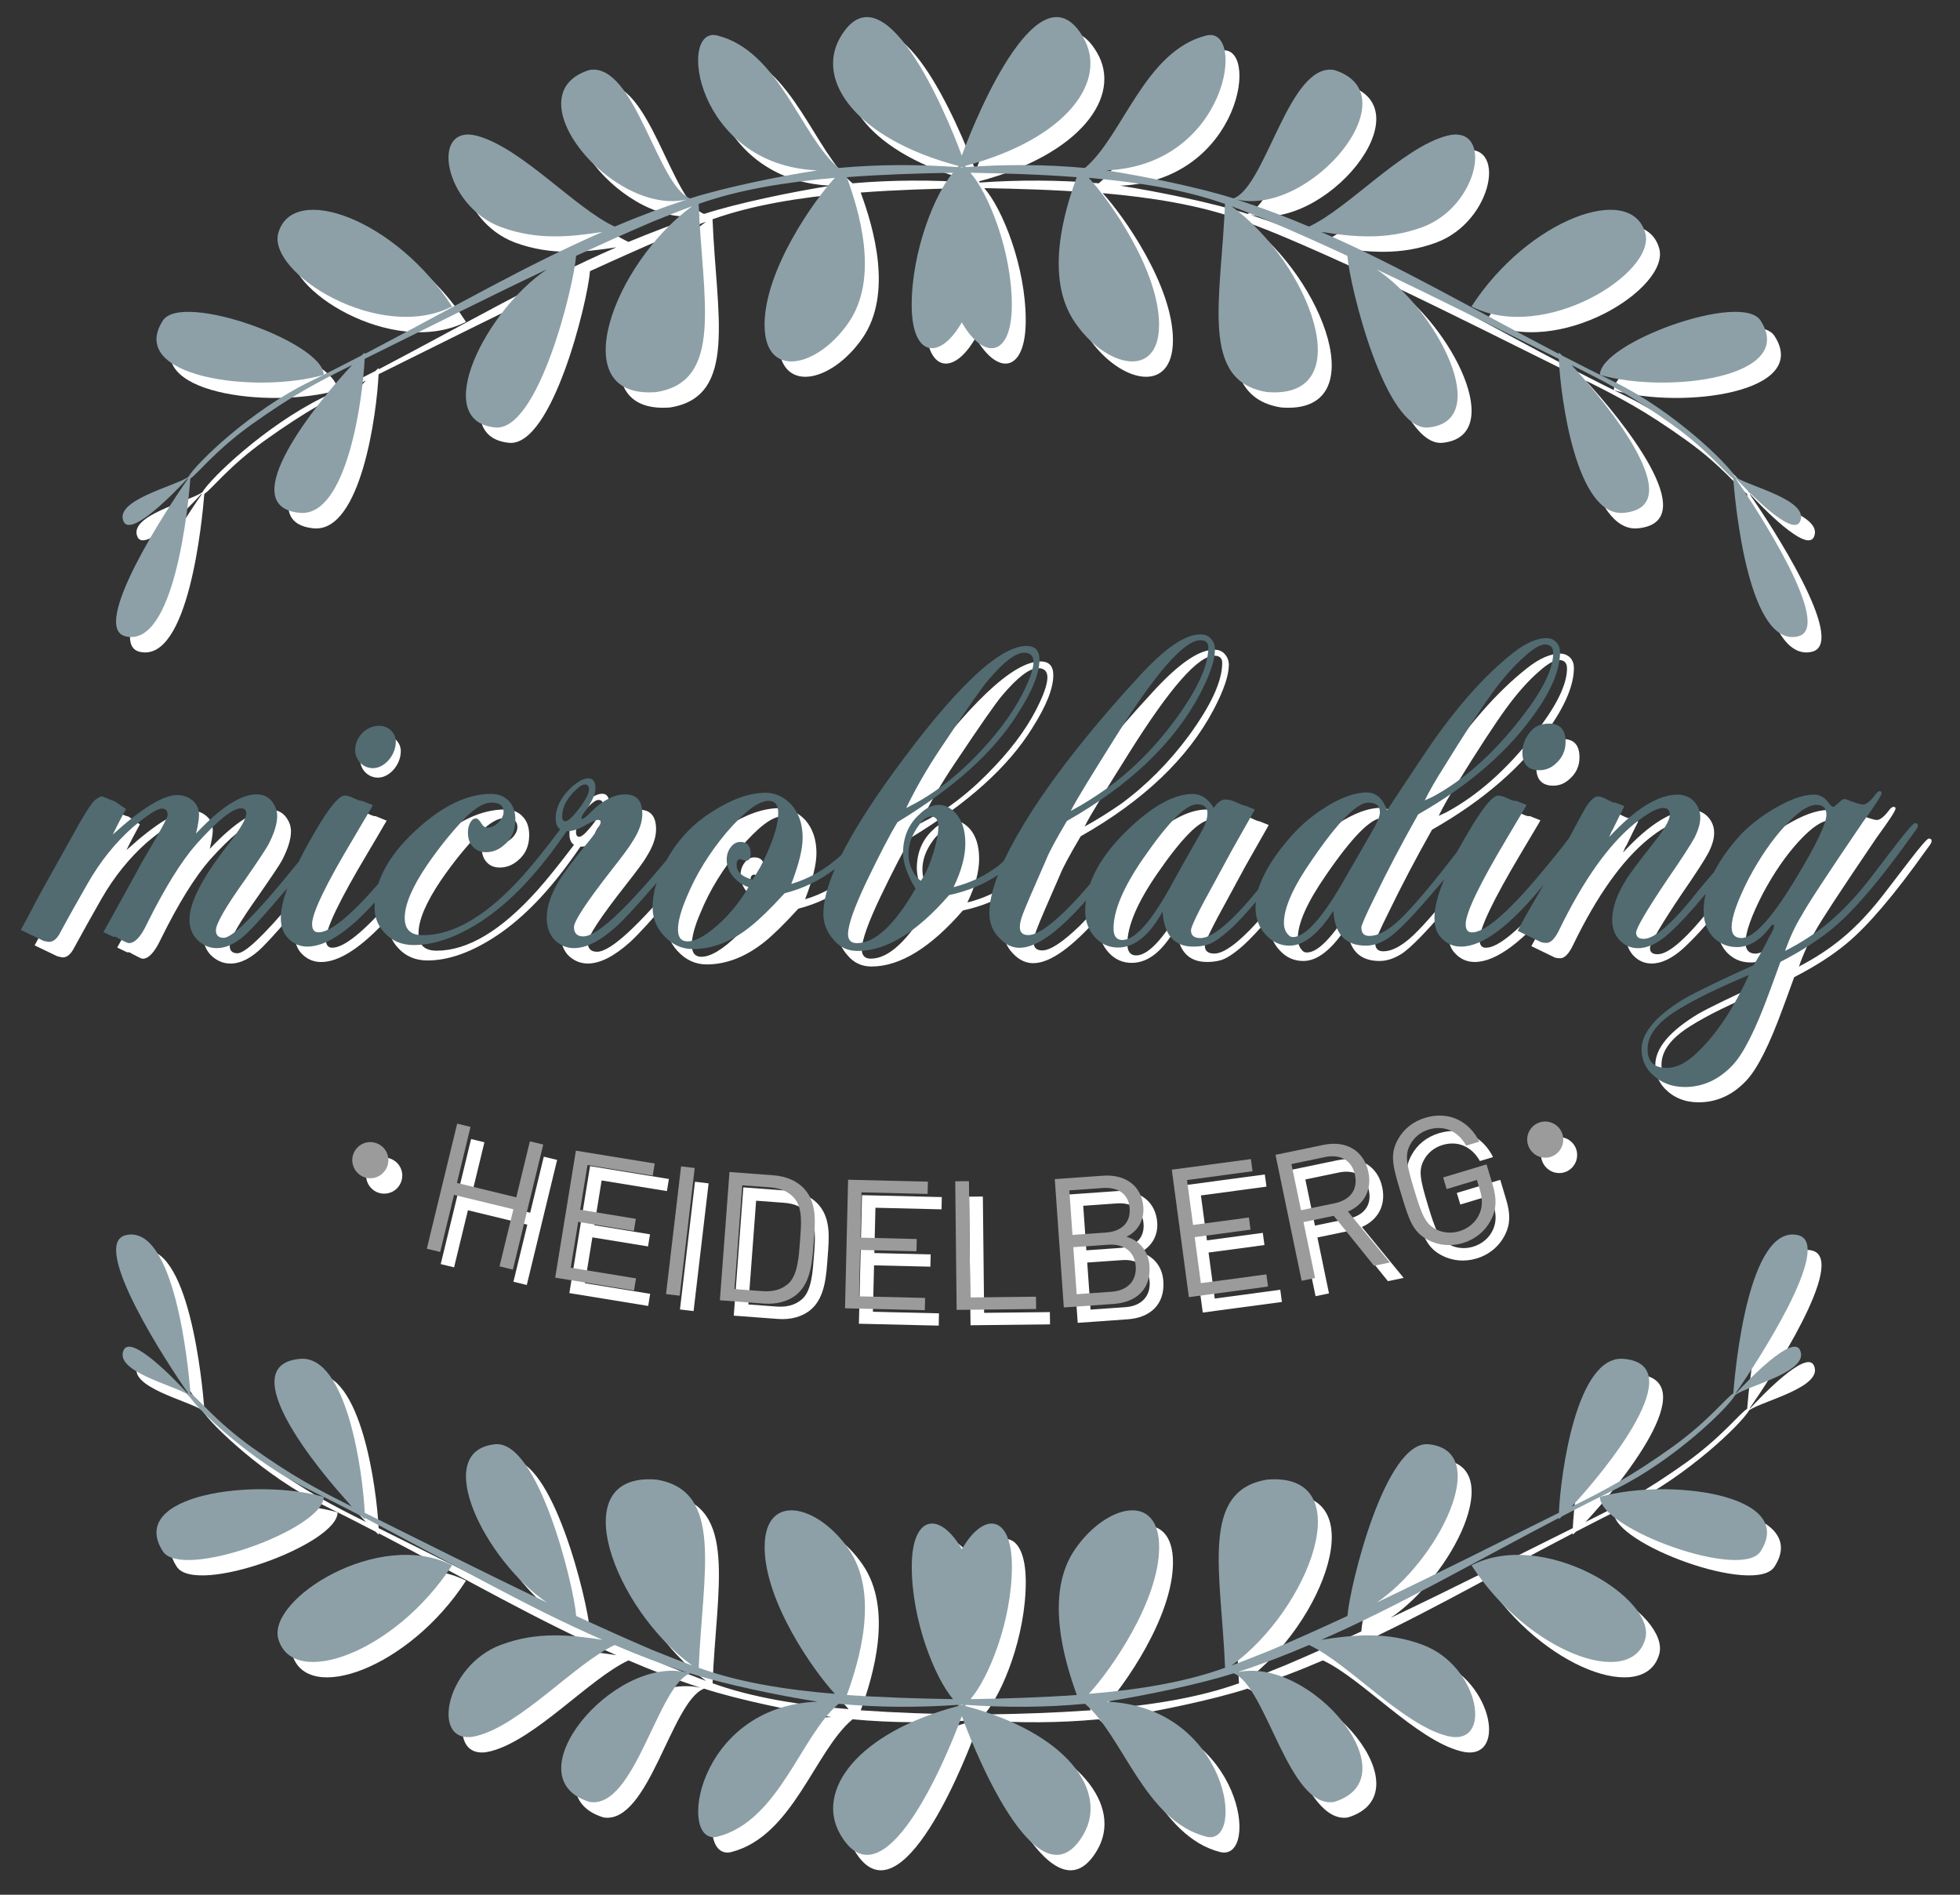 <?xml version="1.0" encoding="utf-8"?>
<!-- Generator: Adobe Illustrator 16.0.0, SVG Export Plug-In . SVG Version: 6.00 Build 0)  -->
<!DOCTYPE svg PUBLIC "-//W3C//DTD SVG 1.1//EN" "http://www.w3.org/Graphics/SVG/1.1/DTD/svg11.dtd">
<svg version="1.1" id="Ebene_1" xmlns="http://www.w3.org/2000/svg" xmlns:xlink="http://www.w3.org/1999/xlink" x="0px" y="0px"
	 width="120px" height="116px" viewBox="0 0 120 116" enable-background="new 0 0 120 116" xml:space="preserve">
<rect x="0" y="0" width="120" height="116" fill="#333333" stroke="none"/>
<g>
	<g>
		<path fill-rule="evenodd" clip-rule="evenodd" fill="#FFFFFF" d="M20.667,23.895c0.03-1.964-8.686-5.13-9.846-3.328
			C8.591,24.028,16.454,25.081,20.667,23.895z"/>
		<path fill-rule="evenodd" clip-rule="evenodd" fill="#FFFFFF" d="M28.53,19.706c-3.468-5.352-9.762-7.63-10.64-4.497
			C17.207,17.638,24.073,21.968,28.53,19.706z"/>
		<path fill-rule="evenodd" clip-rule="evenodd" fill="#FFFFFF" d="M98.806,23.895c4.211,1.186,12.077,0.134,9.836-3.328
			C107.497,18.764,98.784,21.93,98.806,23.895z"/>
		<path fill-rule="evenodd" clip-rule="evenodd" fill="#FFFFFF" d="M101.584,15.208c-0.88-3.133-7.169-0.855-10.645,4.497
			C95.393,21.968,102.272,17.638,101.584,15.208z"/>
		<path fill-rule="evenodd" clip-rule="evenodd" fill="#FFFFFF" d="M107.142,30.282c0-0.028-0.004-0.052-0.031-0.07
			c0.771,0.84,3.46,3.613,3.936,2.679c0.65-1.324-3.131-2.173-3.957-2.751c-0.486-0.843-3.838-4.058-7.334-5.784
			c-1.136-0.554-2.224-1.104-3.271-1.645c-0.091-0.094-0.153-0.157-0.194-0.179c0,0.019,0.005,0.04,0.005,0.078
			c-5.438-2.847-9.842-5.415-14.563-7.47c1.972,0.303,3.995,0.528,6.206-0.291c3.518-1.308,4.386-6.358,1.48-5.595
			c-2.73,0.731-6.024,4.453-8.426,5.557c-1.421-0.598-2.892-1.148-4.432-1.658c4.532,1.052,10.784-6.465,5.957-7.932
			c-2.769-0.433-4.143,7.107-6.141,7.877c-2.083-0.676-5.529-1.376-7.794-1.73c7.459-0.3,8.601-8.874,6.117-8.255
			c-3.774,0.949-5.104,6.175-7.429,8.11c-2.438-0.211-4.872-0.216-7.297-0.046l-0.006-0.024c-0.004-0.014-0.014-0.039-0.02-0.054
			c6.214-1.637,8.785-5.213,7.214-7.881c-2.601-4.468-6.41,4.467-7.427,7.249c-1.02-2.782-4.82-11.716-7.437-7.249
			c-1.558,2.667,1.013,6.244,7.223,7.881c0,0.015-0.004,0.04-0.016,0.054l-0.007,0.024c-2.429-0.17-4.864-0.166-7.302,0.046
			c-2.318-1.935-3.646-7.161-7.422-8.11c-2.476-0.619-1.347,7.955,6.116,8.255c-2.276,0.354-5.705,1.054-7.783,1.73
			c-2.004-0.77-3.381-8.31-6.151-7.877c-4.835,1.467,1.423,8.984,5.949,7.932c-1.536,0.51-2.994,1.06-4.427,1.658
			c-2.398-1.104-5.69-4.826-8.419-5.557c-2.906-0.764-2.041,4.287,1.472,5.595c2.219,0.819,4.245,0.594,6.206,0.291
			c-4.723,2.055-9.121,4.623-14.55,7.47c0-0.038,0.002-0.06,0.002-0.078c-0.038,0.022-0.111,0.085-0.204,0.179
			c-1.042,0.54-2.127,1.09-3.262,1.645c-3.498,1.726-6.851,4.941-7.338,5.784c-0.827,0.578-4.604,1.427-3.957,2.751
			c0.468,0.934,3.164-1.839,3.922-2.679c-0.004,0.019-0.014,0.042-0.014,0.07c-1.21,1.734-6.042,9.098-3.785,9.621
			c3.002,0.712,3.831-8.085,3.957-9.665c0.466-0.296,1.508-1.7,3.723-3.283c2.539-1.821,4.088-2.623,6.172-3.662
			c-2.12,2.259-7.352,8.665-3.191,9.054c2.898,0.251,3.859-7.067,3.966-9.436c3.547-1.75,7.349-3.678,11.155-5.477
			c-3.754,2.525-7.149,9.266-3.182,9.675c2.657,0.283,4.835-8.67,4.969-10.506c1.567-0.719,3.132-1.418,4.654-2.07
			c0.85-0.354,1.665-0.677,2.454-0.96c-4.81,3.49-7.933,11.827-2.204,11.373c4.172-0.655,2.83-5.671,2.601-11.522
			c2.452-0.875,5.352-1.338,8.331-1.598c-1.304,1.432-4.296,5.683-4.296,8.998c0,3.363,3.236,2.631,5.139-0.115
			c1.898-2.74,0.661-6.845-0.104-8.921c2.19-0.167,4.407-0.23,6.501-0.27c-1.1,1.261-2.526,4.788-2.526,8.104
			c0,3.193,1.722,3.418,3.063,1.054c1.351,2.364,3.067,2.139,3.067-1.054c0-3.316-1.432-6.843-2.536-8.104
			c2.109,0.039,4.319,0.102,6.511,0.27c-0.764,2.076-1.997,6.181-0.103,8.921c1.906,2.747,5.141,3.478,5.141,0.115
			c0-3.315-2.99-7.566-4.301-8.998c2.979,0.26,5.882,0.723,8.341,1.598c-0.237,5.851-1.589,10.868,2.589,11.522
			c5.734,0.454,2.604-7.883-2.196-11.373c0.782,0.283,1.593,0.605,2.44,0.96c1.536,0.651,3.098,1.351,4.658,2.07
			c0.135,1.835,2.319,10.789,4.978,10.506c3.967-0.41,0.564-7.15-3.181-9.675c3.806,1.799,7.603,3.728,11.151,5.477
			c0.099,2.369,1.068,9.687,3.971,9.436c4.149-0.389-1.079-6.795-3.192-9.054c2.085,1.039,3.632,1.841,6.174,3.662
			c2.213,1.583,3.253,2.986,3.723,3.283c0.12,1.579,0.95,10.377,3.963,9.665C113.181,39.379,108.344,32.016,107.142,30.282z
			 M59.735,11.157c0.036,0.015,0.061,0.021,0.087,0.024c-0.027,0-0.051,0-0.087,0.004c-0.027-0.004-0.065-0.004-0.08-0.004
			C59.67,11.178,59.705,11.172,59.735,11.157z"/>
	</g>
	<g>
		<path fill-rule="evenodd" clip-rule="evenodd" fill="#FFFFFF" d="M98.806,92.586c-0.022,1.958,8.69,5.133,9.836,3.329
			C110.883,92.442,103.017,91.399,98.806,92.586z"/>
		<path fill-rule="evenodd" clip-rule="evenodd" fill="#FFFFFF" d="M90.94,96.772c3.476,5.354,9.765,7.624,10.645,4.504
			C102.272,98.839,95.393,94.507,90.94,96.772z"/>
		<path fill-rule="evenodd" clip-rule="evenodd" fill="#FFFFFF" d="M20.667,92.586c-4.212-1.188-12.076-0.145-9.846,3.329
			C11.98,97.719,20.697,94.544,20.667,92.586z"/>
		<path fill-rule="evenodd" clip-rule="evenodd" fill="#FFFFFF" d="M17.89,101.276c0.878,3.12,7.172,0.85,10.64-4.504
			C24.073,94.507,17.207,98.839,17.89,101.276z"/>
		<path fill-rule="evenodd" clip-rule="evenodd" fill="#FFFFFF" d="M12.337,86.189c0,0.025,0.01,0.063,0.014,0.079
			c-0.758-0.839-3.455-3.627-3.922-2.685c-0.647,1.323,3.129,2.18,3.957,2.755c0.487,0.854,3.84,4.058,7.338,5.773
			c1.134,0.563,2.219,1.116,3.269,1.662c0.086,0.094,0.159,0.153,0.197,0.178c0-0.014-0.002-0.052-0.002-0.08
			c5.429,2.833,9.828,5.407,14.55,7.462c-1.961-0.3-3.987-0.527-6.206,0.311c-3.513,1.291-4.378,6.342-1.472,5.566
			c2.729-0.709,6.021-4.44,8.419-5.557c1.433,0.615,2.892,1.176,4.427,1.68c-4.526-1.064-10.784,6.467-5.949,7.937
			c2.77,0.427,4.147-7.13,6.151-7.888c2.078,0.677,5.507,1.389,7.783,1.739c-7.463,0.296-8.592,8.876-6.116,8.265
			c3.777-0.964,5.104-6.198,7.422-8.127c2.438,0.229,4.873,0.229,7.302,0.062l0.007,0.007c0.011,0.025,0.016,0.048,0.016,0.057
			c-6.209,1.642-8.78,5.216-7.223,7.88c2.617,4.491,6.417-4.463,7.437-7.26c1.018,2.797,4.827,11.751,7.443,7.26
			c1.556-2.664-1.016-6.238-7.229-7.88c0.006-0.009,0.016-0.031,0.02-0.057l0.006-0.007c2.425,0.168,4.859,0.168,7.297-0.062
			c2.324,1.929,3.654,7.163,7.429,8.127c2.483,0.611,1.342-7.969-6.117-8.265c2.265-0.351,5.711-1.063,7.794-1.739
			c1.998,0.758,3.372,8.314,6.141,7.888c4.827-1.47-1.425-9.001-5.957-7.937c1.54-0.504,3.011-1.064,4.432-1.68
			c2.401,1.116,5.695,4.848,8.426,5.557c2.905,0.775,2.037-4.275-1.48-5.566c-2.211-0.838-4.234-0.61-6.206-0.311
			c4.721-2.055,9.125-4.629,14.563-7.462c0,0.028-0.005,0.066-0.005,0.08c0.041-0.024,0.104-0.084,0.194-0.178
			c1.048-0.546,2.136-1.099,3.271-1.662c3.496-1.716,6.848-4.919,7.334-5.773c0.826-0.575,4.607-1.432,3.957-2.755
			c-0.476-0.942-3.164,1.846-3.936,2.685c0.027-0.016,0.031-0.054,0.031-0.079c1.202-1.728,6.039-9.098,3.79-9.631
			c-3.013-0.695-3.843,8.097-3.963,9.692c-0.47,0.29-1.51,1.683-3.723,3.283c-2.542,1.806-4.084,2.609-6.174,3.648
			c2.113-2.271,7.342-8.676,3.192-9.05c-2.902-0.259-3.872,7.075-3.971,9.425c-3.549,1.761-7.346,3.691-11.151,5.492
			c3.745-2.531,7.147-9.271,3.181-9.681c-2.658-0.282-4.843,8.671-4.978,10.514c-1.561,0.722-3.122,1.417-4.658,2.071
			c-0.848,0.344-1.658,0.668-2.44,0.958c4.8-3.496,7.931-11.848,2.196-11.369c-4.164,0.646-2.826,5.68-2.589,11.513
			c-2.459,0.882-5.361,1.341-8.341,1.583c1.311-1.404,4.301-5.657,4.301-8.985c0-3.38-3.234-2.627-5.141,0.119
			c-1.895,2.73-0.661,6.841,0.103,8.938c-2.191,0.152-4.401,0.229-6.511,0.253c1.104-1.265,2.536-4.781,2.536-8.112
			c0-3.197-1.716-3.398-3.067-1.051c-1.341-2.348-3.063-2.146-3.063,1.051c0,3.331,1.426,6.848,2.529,8.112
			c-2.097-0.024-4.314-0.101-6.504-0.253c0.764-2.097,2.001-6.207,0.104-8.938c-1.902-2.746-5.139-3.499-5.139-0.119
			c0,3.328,2.992,7.581,4.296,8.985c-2.979-0.242-5.879-0.701-8.331-1.583c0.233-5.833,1.571-10.867-2.601-11.513
			c-5.729-0.479-2.605,7.873,2.204,11.369c-0.789-0.29-1.604-0.614-2.454-0.958c-1.521-0.654-3.086-1.35-4.654-2.071
			c-0.134-1.843-2.312-10.796-4.969-10.514c-3.967,0.41-0.573,7.149,3.182,9.681c-3.806-1.801-7.607-3.731-11.155-5.492
			c-0.107-2.35-1.068-9.684-3.966-9.425c-4.161,0.374,1.071,6.779,3.191,9.05c-2.084-1.039-3.634-1.843-6.172-3.648
			c-2.214-1.601-3.257-2.993-3.723-3.283c-0.126-1.596-0.955-10.388-3.957-9.692C6.295,77.091,11.127,84.461,12.337,86.189z
			 M59.735,105.328c-0.031-0.007-0.065-0.011-0.08-0.026c0.015,0,0.053,0,0.08-0.004c0.036,0.004,0.061,0.004,0.087,0.004
			C59.796,105.317,59.771,105.321,59.735,105.328z"/>
	</g>
	<g>
		<g>
			<path fill="#FFFFFF" d="M31.435,78.471l0.849-3.494l-3.635-0.883L27.8,77.59l-0.817-0.199l1.859-7.656l0.817,0.197l-0.833,3.431
				l3.634,0.883l0.833-3.431l0.817,0.197l-1.858,7.658L31.435,78.471z"/>
			<path fill="#FFFFFF" d="M34.859,79.166l1.267-7.774l4.827,0.788l-0.121,0.741l-3.997-0.651l-0.446,2.741l3.407,0.556
				l-0.121,0.742l-3.407-0.556l-0.458,2.808l3.996,0.649l-0.121,0.743L34.859,79.166z"/>
			<path fill="#FFFFFF" d="M41.63,80.168l0.92-7.819l0.834,0.099l-0.92,7.82L41.63,80.168z"/>
			<path fill="#FFFFFF" d="M49.655,80.168c-0.509,0.44-1.224,0.643-2.04,0.58l-2.69-0.201l0.586-7.853l2.691,0.202
				c0.816,0.061,1.492,0.366,1.931,0.876c0.755,0.878,0.621,2.076,0.541,3.168C50.592,78.034,50.533,79.415,49.655,80.168z
				 M49.504,74.326c-0.377-0.449-0.896-0.645-1.502-0.689l-1.709-0.127l-0.475,6.352l1.709,0.127
				c0.606,0.046,1.147-0.069,1.586-0.458c0.583-0.521,0.647-1.692,0.721-2.651C49.906,75.918,50.002,74.927,49.504,74.326z"/>
			<path fill="#FFFFFF" d="M52.586,81.041l0.19-7.871l4.886,0.118l-0.018,0.751l-4.046-0.098l-0.067,2.774l3.449,0.084l-0.019,0.75
				l-3.448-0.081l-0.069,2.84l4.045,0.098l-0.017,0.752L52.586,81.041z"/>
			<path fill="#FFFFFF" d="M59.42,81.136l-0.086-7.873l0.841-0.009l0.078,7.121l4.025-0.045l0.009,0.751L59.42,81.136z"/>
			<path fill="#FFFFFF" d="M69.041,80.771l-3.058,0.216l-0.555-7.857l2.958-0.209c1.368-0.096,2.372,0.621,2.466,1.934
				c0.058,0.828-0.394,1.514-1.037,1.804c0.77,0.224,1.345,0.837,1.41,1.776C71.326,79.855,70.43,80.673,69.041,80.771z
				 M68.374,73.676l-2.054,0.145l0.192,2.726l2.053-0.145c0.872-0.061,1.515-0.54,1.449-1.479
				C69.948,73.986,69.245,73.614,68.374,73.676z M68.708,77.146l-2.143,0.15l0.203,2.881l2.141-0.15
				c0.972-0.068,1.538-0.674,1.477-1.557C70.324,77.588,69.677,77.078,68.708,77.146z"/>
			<path fill="#FFFFFF" d="M73.639,80.358l-1.047-7.805l4.846-0.65l0.101,0.746l-4.013,0.538l0.369,2.751l3.42-0.459l0.1,0.746
				l-3.421,0.458l0.378,2.817l4.012-0.538l0.101,0.746L73.639,80.358z"/>
			<path fill="#FFFFFF" d="M84.975,78.435l-2.466-3.059l-1.851,0.385l0.709,3.423l-0.822,0.172l-1.602-7.712l2.957-0.614
				c1.343-0.278,2.454,0.337,2.73,1.669c0.234,1.128-0.295,2.004-1.249,2.419l2.557,3.118L84.975,78.435z M81.978,71.782
				l-2.059,0.429l0.588,2.825l2.059-0.428c0.898-0.185,1.44-0.783,1.244-1.726C83.614,71.939,82.877,71.595,81.978,71.782z"/>
			<path fill="#FFFFFF" d="M92.157,75.571c-0.359,0.731-0.979,1.242-1.752,1.475c-0.741,0.223-1.501,0.152-2.163-0.203
				c-0.924-0.495-1.146-1.238-1.629-2.836c-0.481-1.599-0.704-2.34-0.208-3.263c0.354-0.662,0.938-1.139,1.69-1.365
				c1.439-0.434,2.695,0.204,3.316,1.461l-0.804,0.242c-0.5-0.889-1.353-1.267-2.296-0.981c-0.498,0.148-0.913,0.493-1.14,0.931
				c-0.33,0.632-0.229,1.155,0.246,2.733c0.475,1.577,0.686,2.08,1.308,2.424c0.431,0.24,0.965,0.287,1.462,0.138
				c0.552-0.167,1.013-0.549,1.234-1.076c0.197-0.464,0.188-0.911,0.013-1.494l-0.173-0.572l-1.853,0.559l-0.215-0.71l2.66-0.801
				l0.358,1.197C92.476,74.296,92.472,74.932,92.157,75.571z"/>
		</g>
		<path fill="#FFFFFF" d="M24.631,71.945c-0.023-0.616-0.516-1.081-1.131-1.081c-0.609,0.021-1.096,0.52-1.084,1.131
			c0.011,0.598,0.512,1.095,1.119,1.082C24.153,73.069,24.635,72.57,24.631,71.945z"/>
		<path fill="#FFFFFF" d="M96.559,70.688c-0.006-0.6-0.51-1.08-1.119-1.08c-0.614,0.001-1.095,0.512-1.093,1.123
			c0.021,0.598,0.518,1.098,1.132,1.086C96.084,71.813,96.574,71.301,96.559,70.688z"/>
	</g>
	<g>
		<path fill-rule="evenodd" clip-rule="evenodd" fill="#8DA0A7" d="M19.816,22.954c0.029-1.963-8.686-5.129-9.845-3.327
			C7.742,23.087,15.603,24.141,19.816,22.954z"/>
		<path fill-rule="evenodd" clip-rule="evenodd" fill="#8DA0A7" d="M27.678,18.764c-3.467-5.351-9.756-7.628-10.639-4.497
			C16.355,16.698,23.221,21.029,27.678,18.764z"/>
		<path fill-rule="evenodd" clip-rule="evenodd" fill="#8DA0A7" d="M97.955,22.954c4.218,1.187,12.078,0.133,9.836-3.327
			C106.645,17.825,97.932,20.991,97.955,22.954z"/>
		<path fill-rule="evenodd" clip-rule="evenodd" fill="#8DA0A7" d="M100.731,14.267c-0.878-3.131-7.168-0.854-10.64,4.497
			C94.544,21.029,101.42,16.698,100.731,14.267z"/>
		<path fill-rule="evenodd" clip-rule="evenodd" fill="#8DA0A7" d="M106.293,29.342c0-0.038-0.008-0.051-0.033-0.071
			c0.776,0.835,3.466,3.613,3.937,2.677c0.649-1.321-3.134-2.171-3.957-2.75c-0.48-0.852-3.834-4.065-7.335-5.784
			c-1.137-0.554-2.224-1.106-3.271-1.649c-0.09-0.088-0.153-0.161-0.196-0.176c0,0.016,0.004,0.04,0.004,0.081
			c-5.434-2.847-9.838-5.415-14.553-7.472c1.964,0.305,3.99,0.523,6.198-0.292c3.521-1.304,4.386-6.354,1.484-5.59
			c-2.731,0.731-6.029,4.451-8.427,5.556c-1.426-0.607-2.895-1.155-4.436-1.659c4.536,1.052,10.786-6.463,5.961-7.932
			c-2.769-0.432-4.146,7.107-6.144,7.867c-2.082-0.667-5.525-1.369-7.795-1.718c7.459-0.302,8.604-8.875,6.122-8.255
			c-3.777,0.949-5.106,6.163-7.428,8.109c-2.44-0.224-4.875-0.227-7.302-0.053l-0.008-0.02c-0.004-0.011-0.011-0.036-0.017-0.055
			c6.217-1.646,8.781-5.21,7.216-7.88c-2.604-4.466-6.412,4.47-7.428,7.252c-1.021-2.782-4.821-11.718-7.434-7.252
			c-1.562,2.67,1.006,6.234,7.218,7.88c0,0.019-0.005,0.044-0.009,0.055l-0.012,0.02c-2.431-0.174-4.867-0.17-7.306,0.053
			c-2.314-1.946-3.641-7.161-7.42-8.109c-2.476-0.621-1.344,7.953,6.121,8.255c-2.282,0.349-5.709,1.051-7.789,1.718
			c-2.005-0.76-3.38-8.298-6.149-7.867c-4.831,1.469,1.42,8.984,5.949,7.932c-1.534,0.504-2.994,1.052-4.422,1.659
			c-2.405-1.105-5.697-4.825-8.424-5.556c-2.906-0.764-2.041,4.286,1.474,5.59c2.219,0.815,4.241,0.598,6.202,0.292
			c-4.715,2.057-9.12,4.625-14.549,7.472c0-0.041,0.002-0.065,0.002-0.081c-0.038,0.016-0.106,0.088-0.206,0.176
			c-1.042,0.543-2.127,1.096-3.261,1.649c-3.498,1.719-6.851,4.932-7.335,5.784c-0.83,0.579-4.604,1.429-3.958,2.75
			c0.47,0.936,3.163-1.842,3.922-2.677c-0.004,0.02-0.012,0.033-0.012,0.071c-1.214,1.726-6.045,9.098-3.788,9.619
			c3.001,0.703,3.835-8.084,3.957-9.663c0.47-0.314,1.508-1.699,3.728-3.296c2.54-1.815,4.086-2.618,6.171-3.651
			c-2.12,2.261-7.354,8.666-3.193,9.047c2.898,0.258,3.859-7.066,3.964-9.427c3.548-1.749,7.352-3.677,11.155-5.478
			c-3.752,2.526-7.148,9.267-3.177,9.677c2.654,0.283,4.831-8.671,4.968-10.508c1.566-0.72,3.129-1.426,4.652-2.077
			c0.85-0.345,1.665-0.67,2.452-0.96c-4.807,3.5-7.933,11.834-2.201,11.38c4.17-0.653,2.833-5.688,2.6-11.52
			c2.45-0.876,5.353-1.338,8.339-1.598c-1.313,1.424-4.304,5.673-4.304,8.998c0,3.362,3.235,2.63,5.137-0.125
			c1.899-2.732,0.66-6.838-0.104-8.912c2.192-0.17,4.407-0.234,6.503-0.271c-1.094,1.254-2.528,4.781-2.528,8.104
			c0,3.195,1.723,3.41,3.067,1.056c1.347,2.354,3.064,2.139,3.064-1.056c0-3.323-1.434-6.85-2.536-8.104
			c2.111,0.037,4.325,0.101,6.511,0.271c-0.764,2.074-1.999,6.179-0.097,8.912c1.898,2.755,5.137,3.486,5.137,0.125
			c0-3.325-2.995-7.573-4.305-8.998c2.982,0.26,5.881,0.722,8.342,1.598c-0.237,5.832-1.582,10.867,2.588,11.52
			c5.736,0.455,2.61-7.88-2.193-11.38c0.781,0.29,1.591,0.615,2.439,0.96c1.535,0.651,3.095,1.357,4.657,2.077
			c0.142,1.837,2.32,10.791,4.977,10.508c3.966-0.411,0.564-7.151-3.182-9.677c3.808,1.801,7.607,3.729,11.151,5.478
			c0.105,2.361,1.07,9.686,3.972,9.427c4.151-0.382-1.079-6.787-3.192-9.047c2.09,1.033,3.632,1.836,6.174,3.651
			c2.219,1.597,3.257,2.981,3.725,3.296c0.12,1.579,0.947,10.366,3.962,9.663C112.331,38.44,107.497,31.068,106.293,29.342z
			 M58.887,10.215c0.035,0.002,0.057,0.016,0.088,0.027c-0.031,0-0.053,0-0.088,0.003c-0.03-0.003-0.068-0.003-0.083-0.003
			C58.819,10.231,58.855,10.217,58.887,10.215z"/>
	</g>
	<g>
		<path fill-rule="evenodd" clip-rule="evenodd" fill="#8DA0A7" d="M97.955,91.643c-0.022,1.96,8.69,5.131,9.836,3.333
			C110.033,91.501,102.172,90.457,97.955,91.643z"/>
		<path fill-rule="evenodd" clip-rule="evenodd" fill="#8DA0A7" d="M90.091,95.832c3.472,5.345,9.762,7.623,10.64,4.505
			C101.42,97.892,94.544,93.559,90.091,95.832z"/>
		<path fill-rule="evenodd" clip-rule="evenodd" fill="#8DA0A7" d="M19.816,91.643c-4.213-1.187-12.075-0.142-9.845,3.333
			C11.131,96.774,19.846,93.603,19.816,91.643z"/>
		<path fill-rule="evenodd" clip-rule="evenodd" fill="#8DA0A7" d="M17.039,100.336c0.883,3.118,7.172,0.84,10.639-4.505
			C23.221,93.559,16.355,97.892,17.039,100.336z"/>
		<path fill-rule="evenodd" clip-rule="evenodd" fill="#8DA0A7" d="M11.489,85.249c0,0.025,0.008,0.058,0.012,0.078
			c-0.76-0.84-3.452-3.632-3.922-2.686c-0.647,1.324,3.127,2.174,3.958,2.757c0.484,0.851,3.837,4.058,7.335,5.773
			c1.134,0.564,2.219,1.11,3.27,1.657c0.091,0.09,0.16,0.147,0.198,0.183c0-0.022-0.002-0.051-0.002-0.082
			c5.429,2.837,9.834,5.409,14.549,7.463c-1.961-0.298-3.983-0.526-6.202,0.303c-3.515,1.294-4.38,6.346-1.474,5.576
			c2.727-0.71,6.019-4.45,8.424-5.559c1.428,0.616,2.888,1.177,4.422,1.677c-4.529-1.061-10.78,6.472-5.949,7.931
			c2.77,0.436,4.145-7.119,6.149-7.877c2.08,0.672,5.507,1.379,7.789,1.736c-7.464,0.29-8.597,8.867-6.121,8.267
			c3.78-0.966,5.106-6.198,7.42-8.136c2.439,0.231,4.875,0.231,7.306,0.067l0.012,0.005c0.003,0.019,0.009,0.054,0.009,0.062
			c-6.211,1.637-8.78,5.217-7.218,7.875c2.612,4.491,6.413-4.46,7.434-7.256c1.016,2.796,4.823,11.747,7.439,7.256
			c1.554-2.658-1.011-6.238-7.228-7.875c0.006-0.008,0.013-0.043,0.017-0.062l0.008-0.005c2.427,0.164,4.862,0.164,7.302-0.067
			c2.321,1.938,3.65,7.17,7.428,8.136c2.481,0.601,1.337-7.977-6.122-8.267c2.27-0.357,5.713-1.064,7.795-1.736
			c1.997,0.758,3.375,8.313,6.144,7.877c4.825-1.459-1.425-8.991-5.961-7.931c1.541-0.5,3.01-1.061,4.436-1.677
			c2.397,1.108,5.695,4.849,8.427,5.559c2.901,0.77,2.036-4.282-1.484-5.576c-2.208-0.829-4.234-0.601-6.198-0.303
			c4.715-2.054,9.119-4.626,14.553-7.463c0,0.031-0.004,0.06-0.004,0.082c0.043-0.035,0.106-0.093,0.196-0.183
			c1.047-0.547,2.134-1.093,3.271-1.657c3.501-1.716,6.854-4.923,7.335-5.773c0.823-0.583,4.606-1.433,3.957-2.757
			c-0.471-0.946-3.16,1.846-3.937,2.686c0.025-0.021,0.033-0.053,0.033-0.078c1.203-1.727,6.037-9.105,3.788-9.63
			c-3.015-0.695-3.842,8.097-3.962,9.685c-0.468,0.299-1.506,1.68-3.725,3.28c-2.542,1.814-4.081,2.618-6.174,3.659
			c2.113-2.271,7.344-8.677,3.192-9.051c-2.901-0.258-3.866,7.071-3.972,9.423c-3.544,1.763-7.344,3.68-11.151,5.495
			c3.746-2.537,7.147-9.276,3.182-9.689c-2.656-0.274-4.835,8.67-4.977,10.511c-1.563,0.724-3.122,1.429-4.657,2.078
			c-0.849,0.348-1.658,0.662-2.439,0.959c4.804-3.491,7.93-11.844,2.193-11.386c-4.161,0.663-2.825,5.692-2.588,11.519
			c-2.461,0.896-5.359,1.354-8.342,1.599c1.31-1.41,4.305-5.663,4.305-8.986c0-3.38-3.238-2.627-5.137,0.116
			c-1.902,2.729-0.667,6.838,0.097,8.94c-2.187,0.153-4.4,0.22-6.511,0.254c1.102-1.269,2.536-4.782,2.536-8.114
			c0-3.197-1.718-3.404-3.064-1.063c-1.344-2.342-3.067-2.135-3.067,1.063c0,3.332,1.435,6.846,2.528,8.114
			c-2.097-0.034-4.312-0.101-6.503-0.254c0.764-2.103,2.003-6.211,0.104-8.94c-1.902-2.743-5.137-3.496-5.137-0.116
			c0,3.323,2.991,7.576,4.304,8.986c-2.986-0.245-5.889-0.703-8.339-1.599c0.235-5.826,1.57-10.855-2.6-11.519
			c-5.732-0.458-2.605,7.895,2.201,11.386c-0.787-0.297-1.602-0.611-2.452-0.959c-1.523-0.649-3.086-1.354-4.652-2.078
			c-0.138-1.841-2.314-10.785-4.968-10.511c-3.972,0.413-0.575,7.152,3.177,9.689c-3.803-1.815-7.607-3.732-11.155-5.495
			c-0.105-2.352-1.066-9.681-3.964-9.423c-4.161,0.374,1.074,6.78,3.193,9.051c-2.085-1.041-3.632-1.845-6.171-3.659
			c-2.219-1.601-3.258-2.981-3.728-3.28c-0.122-1.588-0.955-10.38-3.957-9.685C5.444,76.143,10.275,83.522,11.489,85.249z
			 M58.887,104.382c-0.032-0.005-0.068-0.006-0.083-0.022c0.015,0,0.053,0,0.083-0.004c0.035,0.004,0.057,0.004,0.088,0.004
			C58.944,104.376,58.922,104.377,58.887,104.382z"/>
	</g>
	<g>
		<g>
			<path fill="#9C9B9B" d="M30.583,77.529l0.85-3.495l-3.636-0.882l-0.848,3.496l-0.817-0.199l1.858-7.656l0.817,0.198l-0.832,3.43
				l3.634,0.883l0.833-3.43l0.817,0.198l-1.858,7.656L30.583,77.529z"/>
			<path fill="#9C9B9B" d="M33.991,78.22l1.268-7.773l4.826,0.785l-0.121,0.743l-3.996-0.651l-0.447,2.739l3.407,0.557l-0.121,0.743
				l-3.407-0.557l-0.458,2.807l3.997,0.652l-0.121,0.742L33.991,78.22z"/>
			<path fill="#9C9B9B" d="M40.778,79.227l0.92-7.819l0.835,0.098l-0.92,7.819L40.778,79.227z"/>
			<path fill="#9C9B9B" d="M48.805,79.226c-0.51,0.44-1.224,0.641-2.04,0.581l-2.69-0.202l0.587-7.852l2.69,0.201
				c0.816,0.06,1.492,0.366,1.931,0.876c0.754,0.877,0.621,2.076,0.54,3.168C49.74,77.089,49.681,78.472,48.805,79.226z
				 M48.653,73.381c-0.376-0.449-0.894-0.643-1.501-0.689l-1.709-0.125l-0.475,6.353l1.709,0.127
				c0.607,0.044,1.148-0.071,1.587-0.457c0.582-0.523,0.648-1.694,0.72-2.654C49.056,74.977,49.152,73.985,48.653,73.381z"/>
			<path fill="#9C9B9B" d="M51.736,80.096l0.189-7.87l4.885,0.118l-0.018,0.751l-4.046-0.097l-0.067,2.773l3.45,0.084l-0.019,0.751
				l-3.449-0.083l-0.068,2.842l4.046,0.097l-0.018,0.751L51.736,80.096z"/>
			<path fill="#9C9B9B" d="M58.57,80.194l-0.086-7.873l0.84-0.009l0.078,7.121l4.025-0.046l0.009,0.753L58.57,80.194z"/>
			<path fill="#9C9B9B" d="M68.189,79.829l-3.057,0.216l-0.554-7.857l2.957-0.209c1.369-0.096,2.373,0.62,2.466,1.934
				c0.058,0.828-0.393,1.514-1.037,1.803c0.771,0.224,1.345,0.837,1.411,1.775C70.476,78.914,69.581,79.731,68.189,79.829z
				 M67.522,72.733l-2.052,0.145l0.192,2.726l2.052-0.144c0.872-0.062,1.515-0.541,1.449-1.477
				C69.097,73.043,68.394,72.672,67.522,72.733z M67.856,76.204l-2.142,0.151l0.204,2.88l2.141-0.152
				c0.972-0.067,1.538-0.672,1.476-1.557C69.473,76.645,68.828,76.134,67.856,76.204z"/>
			<path fill="#9C9B9B" d="M72.788,79.415l-1.045-7.805l4.844-0.649l0.099,0.745l-4.012,0.539l0.37,2.751l3.42-0.459l0.1,0.745
				l-3.42,0.458l0.378,2.817l4.012-0.537l0.101,0.745L72.788,79.415z"/>
			<path fill="#9C9B9B" d="M84.124,77.492l-2.467-3.057l-1.851,0.384l0.71,3.423l-0.823,0.17l-1.601-7.711l2.956-0.612
				c1.343-0.28,2.454,0.336,2.731,1.668c0.234,1.127-0.296,2.005-1.25,2.418l2.559,3.118L84.124,77.492z M81.126,70.838
				l-2.059,0.428l0.588,2.827l2.058-0.426c0.898-0.188,1.441-0.786,1.246-1.729C82.763,70.996,82.026,70.653,81.126,70.838z"/>
			<path fill="#9C9B9B" d="M91.316,74.625c-0.357,0.731-0.978,1.241-1.75,1.475c-0.741,0.223-1.503,0.152-2.163-0.203
				c-0.923-0.496-1.146-1.237-1.629-2.836c-0.482-1.601-0.705-2.34-0.208-3.264c0.354-0.661,0.938-1.137,1.691-1.363
				c1.439-0.437,2.695,0.204,3.315,1.46l-0.806,0.242c-0.499-0.89-1.351-1.267-2.294-0.984c-0.498,0.151-0.914,0.496-1.139,0.934
				c-0.33,0.631-0.23,1.154,0.244,2.732c0.476,1.578,0.686,2.082,1.309,2.425c0.43,0.239,0.963,0.286,1.462,0.136
				c0.55-0.166,1.013-0.548,1.235-1.075c0.195-0.464,0.188-0.912,0.012-1.494l-0.173-0.572l-1.853,0.56l-0.214-0.711l2.657-0.8
				l0.361,1.196C91.636,73.351,91.633,73.986,91.316,74.625z"/>
		</g>
		<path fill="#9C9B9B" d="M23.779,71.001c-0.019-0.619-0.514-1.081-1.128-1.081c-0.609,0.012-1.094,0.521-1.084,1.127
			c0.014,0.6,0.514,1.099,1.119,1.088C23.301,72.128,23.785,71.616,23.779,71.001z"/>
		<path fill="#9C9B9B" d="M95.709,69.746c-0.006-0.604-0.51-1.088-1.118-1.084c-0.617,0.007-1.098,0.515-1.09,1.124
			c0.017,0.597,0.511,1.103,1.128,1.09C95.232,70.873,95.724,70.356,95.709,69.746z"/>
	</g>
	<g>
		<path fill="#FFFFFF" d="M94.629,45.646c-0.374,0.397-0.569,0.861-0.569,1.357c0,0.733,0.355,1.098,1.041,1.098
			c0.378,0,0.707-0.137,1.017-0.426c0.39-0.352,0.585-0.779,0.585-1.312c0-0.75-0.34-1.117-1.008-1.117
			C95.236,45.247,94.881,45.393,94.629,45.646z"/>
		<path fill="#FFFFFF" d="M118.089,51.338c-0.096,0-0.503,0.47-1.22,1.404l-1.38,1.8c-0.886,1.169-1.783,2.144-2.706,2.899
			c-0.75,0.625-1.633,1.208-2.644,1.733c0.298-0.846,0.637-1.575,1.012-2.185c0.302-0.569,1.546-2.468,3.75-5.715
			c0.777-1.063,1.153-1.636,1.153-1.778c0-0.059-0.039-0.099-0.111-0.099c-0.098,0-0.185,0.067-0.302,0.229
			c-0.295,0.388-0.543,0.576-0.74,0.576c-0.117,0-0.436-0.091-0.943-0.286c-0.081-0.035-0.136-0.048-0.192-0.048
			c-0.06,0-0.14,0.04-0.217,0.103c-0.263,0.242-0.411,0.375-0.443,0.375c-0.083,0-0.189-0.08-0.299-0.248
			c-0.247-0.336-0.533-0.507-0.884-0.507c-0.715,0-1.578,0.325-2.616,0.952c-0.706,0.434-1.321,0.929-1.838,1.449
			c-0.74,0.796-1.293,1.584-1.68,2.348c-0.286,0.341-0.572,0.67-0.863,1.006c-1.596,2.049-2.738,3.074-3.438,3.074
			c-0.312,0-0.468-0.118-0.468-0.374c0-0.281,0.656-1.396,1.954-3.332c0.844-1.221,1.389-2.061,1.623-2.503
			c0.229-0.451,0.351-0.848,0.351-1.217c0-0.376-0.125-0.7-0.365-0.966c-0.249-0.277-0.596-0.437-1.012-0.437
			c-1.2,0-2.592,0.863-4.204,2.606c0.062-0.147,0.109-0.239,0.134-0.313l0.096-0.16c0.282-0.588,0.521-1.075,0.703-1.43
			l-0.586-0.222c-0.003,0-0.011,0.007-0.031,0.007c-0.057,0-0.224-0.075-0.497-0.211c-0.035-0.012-0.082-0.05-0.128-0.069
			l-0.05-0.014c-0.11-0.038-0.22-0.078-0.32-0.078c-0.197,0-0.42,0.177-0.676,0.548c-0.069,0.076-0.429,0.738-1.096,1.978
			c-0.485,0.663-1.116,1.44-1.888,2.364c-1.925,2.271-3.276,3.426-4.056,3.426c-0.258,0-0.385-0.162-0.385-0.506
			c0-0.678,0.84-2.433,2.523-5.261c0.375-0.625,0.75-1.263,1.112-1.87c0.026-0.043,0.058-0.106,0.088-0.166l-0.648-0.258
			c-0.035,0.008-0.051,0.008-0.077,0.008c-0.061,0-0.202-0.044-0.426-0.149c-0.258-0.125-0.449-0.172-0.579-0.172
			c-0.314,0-0.813,0.567-1.541,1.753c-0.384,0.622-0.712,1.203-1.007,1.724c-1.358,1.767-2.424,3.039-3.196,3.831
			c-0.827,0.861-1.539,1.283-2.146,1.283c-0.332,0-0.493-0.167-0.493-0.516c0-0.135,0.265-0.76,0.807-1.84
			c0.79-1.631,1.677-3.328,2.671-5.087c3.16-1.795,5.563-3.892,7.222-6.286c0.972-1.397,1.465-2.618,1.465-3.619
			c0-0.24-0.068-0.45-0.218-0.622c-0.186-0.175-0.392-0.256-0.614-0.256c-0.585,0-1.265,0.283-2.029,0.888
			c-1.882,1.475-3.764,3.647-5.649,6.5c-1.155,1.754-1.847,2.799-2.081,3.14c-0.259-0.721-0.674-1.084-1.241-1.084
			c-0.754,0-1.625,0.327-2.639,0.981c-0.748,0.479-1.404,1.039-1.964,1.667c-1.063,1.19-1.728,2.272-2.04,3.281
			c-1.624,1.991-2.813,2.992-3.541,2.992c-0.385,0-0.58-0.159-0.58-0.479c0-0.229,0.477-1.205,1.413-2.895l1.093-2.016l1.31-2.307
			c0.034-0.069,0.068-0.132,0.094-0.176l-0.571-0.227c0,0-0.012,0-0.02,0c-0.058,0-0.248-0.079-0.569-0.231
			c-0.221-0.099-0.44-0.165-0.656-0.165c-0.235,0-0.475,0.172-0.699,0.533c-0.339-0.573-0.771-0.857-1.28-0.857
			c-1.1,0-2.392,0.684-3.866,2.072c-1.216,1.14-2.03,2.297-2.426,3.426c-0.531,0.617-1.028,1.17-1.494,1.634
			c-1.028,0.991-1.79,1.495-2.282,1.495c-0.349,0-0.524-0.164-0.524-0.485c0-0.225,0.069-0.521,0.21-0.863
			c0.127-0.353,0.604-1.463,1.417-3.315c0.167-0.423,0.587-1.193,1.249-2.322c3.851-2.185,6.565-4.772,8.142-7.76
			c0.623-1.182,0.93-2.099,0.93-2.739c0-0.254-0.084-0.469-0.25-0.659c-0.163-0.187-0.376-0.266-0.654-0.266
			c-0.934,0-2.178,0.866-3.744,2.574c-2.743,2.97-4.915,5.702-6.527,8.189c-0.743,1.156-1.323,2.193-1.757,3.111
			c-0.198,0.183-0.395,0.357-0.597,0.478c-0.653,0.479-1.488,0.875-2.478,1.123c0.481-0.993,0.718-1.891,0.718-2.675
			c0-0.789-0.195-1.416-0.588-1.853c-0.317-0.333-0.661-0.51-1.032-0.51c-0.415,0-0.809,0.208-1.194,0.581
			c-0.669,0.607-1.001,1.413-1.001,2.372c0,0.598,0.258,1.327,0.764,2.176c-1.287,2.24-2.487,3.348-3.582,3.348
			c-0.363,0-0.549-0.191-0.549-0.558c0-0.556,0.38-1.63,1.133-3.211c0.798-1.665,1.428-2.879,1.896-3.651
			c3.462-2.106,5.931-4.315,7.403-6.693c0.863-1.355,1.291-2.428,1.291-3.248c0-0.554-0.264-0.836-0.784-0.836
			c-1.689,0-4.417,2.591-8.175,7.771c-1.403,1.925-2.459,3.606-3.169,5.019c-0.947,0.863-1.979,1.455-3.067,1.772
			c0.466-1.209,0.694-2.15,0.694-2.821c0-0.832-0.224-1.495-0.675-2.02c-0.449-0.478-0.985-0.739-1.577-0.739
			c-0.994,0-2.068,0.382-3.224,1.122c-0.894,0.55-1.642,1.23-2.241,2.045c-0.233,0.329-0.438,0.632-0.615,0.949
			c-2.569,3.101-4.274,4.676-5.102,4.676c-0.368,0-0.563-0.181-0.563-0.569c0-0.365,0.768-1.537,2.307-3.496
			c0.687-0.878,1.119-1.451,1.28-1.743c0.395-0.625,0.591-1.174,0.591-1.692c0-0.808-0.347-1.196-1.041-1.196
			c-0.675,0-1.374,0.352-2.074,1.054c-0.308,0.317-0.495,0.453-0.567,0.453c-0.031,0-0.042-0.021-0.042-0.055
			c0-0.095,0.088-0.256,0.275-0.484c0.385-0.549,0.584-0.997,0.584-1.318c0-0.409-0.146-0.627-0.428-0.627
			c-0.323,0-0.679,0.207-1.084,0.581c-0.619,0.595-0.928,1.22-0.928,1.883c0,0.328,0.096,0.547,0.281,0.662
			c-0.856,1.126-1.604,2.073-2.271,2.816c-2.2,2.448-4.247,3.666-6.141,3.666c-0.733,0-1.108-0.347-1.108-1.069
			c0-0.815,0.467-1.896,1.377-3.247c0.77-1.123,1.556-2.083,2.351-2.896c0.618-0.619,1.142-0.915,1.584-0.915
			c0.49,0,0.741,0.187,0.741,0.55c0,0.228-0.107,0.451-0.31,0.663c-0.214,0.204-0.431,0.32-0.662,0.32
			c-0.167,0-0.291-0.085-0.38-0.25c-0.142-0.212-0.252-0.313-0.34-0.313c-0.069,0-0.151,0.031-0.229,0.105
			c-0.178,0.181-0.26,0.436-0.26,0.766c0,0.344,0.092,0.636,0.287,0.852c0.206,0.235,0.481,0.343,0.811,0.343
			c0.403,0,0.775-0.137,1.114-0.429c0.463-0.382,0.691-0.896,0.691-1.546c0-0.483-0.122-0.846-0.367-1.111
			c-0.277-0.321-0.653-0.468-1.121-0.468c-1.405,0-2.874,0.668-4.424,2.052c-1.275,1.13-2.101,2.278-2.474,3.434
			c-1.714,1.978-2.941,2.977-3.67,2.977c-0.256,0-0.387-0.162-0.387-0.506c0-0.678,0.846-2.433,2.535-5.261
			c0.375-0.625,0.743-1.263,1.098-1.87c0.03-0.04,0.061-0.101,0.084-0.143l-0.668-0.273c-0.012,0-0.028,0-0.039,0
			c-0.068,0-0.203-0.044-0.428-0.149c-0.256-0.125-0.452-0.172-0.588-0.172c-0.302,0-0.817,0.567-1.539,1.753
			c-0.508,0.834-0.937,1.604-1.28,2.301c-0.378,0.464-0.756,0.92-1.157,1.405c-1.825,2.166-2.968,3.255-3.434,3.255
			c-0.316,0-0.475-0.151-0.475-0.463c0-0.401,0.594-1.431,1.789-3.105c0.777-1.123,1.25-1.821,1.415-2.127
			c0.364-0.702,0.546-1.293,0.546-1.758c0-0.359-0.123-0.667-0.36-0.951c-0.229-0.263-0.532-0.384-0.906-0.384
			c-0.96,0-2.194,0.797-3.708,2.397c0.126-0.52,0.187-0.911,0.187-1.127c0-0.322-0.105-0.617-0.317-0.817
			c-0.271-0.269-0.614-0.403-1.012-0.403c-0.857,0-2.177,0.807-3.953,2.419c0.215-0.451,0.486-0.969,0.818-1.572l-0.684-0.472
			c-0.05-0.011-0.109-0.04-0.184-0.055C7.31,49.788,7.105,49.71,7.092,49.71c-0.08,0-0.192,0.052-0.34,0.149
			c-0.197,0.105-0.547,0.621-1.064,1.529c-1.601,2.853-2.465,4.417-2.619,4.698c-0.374,0.745-0.686,1.316-0.949,1.791l1.388,0.668
			c0.134,0.027,0.256,0.068,0.352,0.068c0.255,0,0.492-0.209,0.698-0.622c0.5-0.918,1.05-1.906,1.649-2.954
			c0.783-1.366,1.711-2.509,2.781-3.46c0.875-0.731,1.473-1.128,1.782-1.128c0.225,0,0.339,0.151,0.339,0.399
			c0,0.149-0.502,1.087-1.515,2.792L8.603,55.45c-0.629,1.131-1.104,1.979-1.428,2.56l0.611,0.294c0.016,0,0.033-0.004,0.051-0.004
			c0.074,0,0.137,0.013,0.2,0.067c0.392,0.208,0.621,0.329,0.695,0.329c0.366,0,0.734-0.392,1.111-1.194
			c1.077-2.188,2.088-3.808,2.998-4.854c1.333-1.482,2.249-2.206,2.757-2.206c0.214,0,0.321,0.092,0.321,0.308
			c0,0.333-0.367,0.963-1.085,1.887c-1.596,2.02-2.395,3.557-2.395,4.625c0,0.474,0.155,0.876,0.455,1.199
			c0.344,0.341,0.749,0.53,1.215,0.53c0.632,0,1.287-0.337,1.963-1.01c0.559-0.559,1.348-1.455,2.363-2.667
			c-0.265,0.703-0.399,1.331-0.399,1.826c0,0.535,0.151,0.953,0.432,1.243c0.333,0.346,0.735,0.514,1.193,0.514
			c1.123,0,2.493-0.905,4.125-2.702c-0.004,0.101-0.01,0.208-0.01,0.313c0,0.584,0.189,1.092,0.589,1.518
			c0.467,0.523,1.071,0.776,1.808,0.776c1.201,0,2.524-0.435,3.97-1.346c1.611-1.008,3.191-2.568,4.737-4.695
			c0.298-0.409,0.514-0.714,0.662-0.933c0.014,0,0.026,0.004,0.049,0.004c0.311,0,0.703-0.128,1.189-0.42
			c0.346-0.17,0.568-0.271,0.655-0.271c0.122,0,0.181,0.04,0.181,0.133c0,0.212-0.341,0.737-1.021,1.533
			c-0.72,0.89-1.203,1.545-1.467,1.965c-0.536,0.878-0.809,1.647-0.809,2.347c0,0.562,0.148,1.003,0.443,1.34
			c0.335,0.341,0.744,0.53,1.226,0.53c0.752,0,1.617-0.442,2.6-1.324c0.477-0.438,1.304-1.335,2.449-2.678
			c-0.152,0.501-0.237,1-0.237,1.506c0,0.662,0.222,1.231,0.68,1.728c0.492,0.539,1.085,0.823,1.782,0.823
			c1.229,0,2.411-0.475,3.545-1.379c0.522-0.419,1.214-1.093,2.07-2.034c1.112-0.285,2.133-0.764,3.074-1.482
			c-0.47,1.088-0.698,2.005-0.698,2.753c0,0.575,0.217,1.114,0.64,1.588c0.383,0.458,0.87,0.682,1.458,0.682
			c1.747,0,3.619-1.146,5.601-3.431c1.148-0.247,2.15-0.653,2.985-1.23c-0.35,0.901-0.523,1.688-0.523,2.349
			c0,0.594,0.206,1.106,0.609,1.52c0.361,0.384,0.778,0.588,1.236,0.588c1.04,0,2.387-0.979,4.074-2.896
			c-0.035,0.222-0.048,0.438-0.048,0.661c0,0.617,0.193,1.157,0.607,1.602c0.381,0.407,0.846,0.614,1.401,0.614
			c1.003,0,1.915-0.727,2.729-2.197c0.092,1.439,0.719,2.142,1.875,2.142c0.271,0,0.536-0.028,0.79-0.094
			c0.354-0.081,0.824-0.387,1.423-0.91c0.431-0.388,0.961-0.953,1.626-1.736c-0.019,0.121-0.023,0.239-0.023,0.352
			c0,0.674,0.212,1.232,0.639,1.682c0.399,0.436,0.882,0.646,1.443,0.646c0.868,0,1.763-0.706,2.682-2.131
			c0.079,1.426,0.739,2.131,1.985,2.131c0.466,0,0.935-0.167,1.398-0.469c0.545-0.383,1.403-1.254,2.576-2.624
			c0.302-0.334,0.57-0.657,0.824-0.964c-0.398,0.957-0.593,1.74-0.593,2.36c0,0.535,0.139,0.953,0.434,1.243
			c0.327,0.346,0.718,0.514,1.191,0.514c1.317,0,2.998-1.265,5.048-3.784l-1.095,1.915c-0.188,0.336-0.343,0.645-0.488,0.9
			l1.438,0.698c0.111,0.033,0.226,0.044,0.333,0.044c0.27,0,0.542-0.287,0.812-0.871c1.453-2.988,2.977-5.112,4.534-6.393
			c0.813-0.661,1.407-0.985,1.79-0.985c0.265,0,0.412,0.125,0.412,0.402c0,0.331-0.331,0.903-0.979,1.708
			c-0.964,1.22-1.53,1.983-1.697,2.268c-0.568,0.909-0.853,1.732-0.853,2.463c0,0.495,0.15,0.885,0.421,1.205
			c0.329,0.359,0.71,0.524,1.156,0.524c0.603,0,1.24-0.311,1.9-0.896c0.612-0.555,1.369-1.369,2.241-2.43
			c-0.079,0.351-0.122,0.712-0.122,1.039c0,0.635,0.185,1.157,0.548,1.569c0.39,0.431,0.886,0.654,1.486,0.654
			c0.738,0,1.42-0.4,2.036-1.223c0.066-0.105,0.136-0.148,0.172-0.148c0.053,0,0.07,0.032,0.07,0.111
			c0,0.052-0.054,0.194-0.152,0.381c-0.133,0.244-0.241,0.422-0.321,0.605c-0.293,0.573-0.563,1.026-0.784,1.377
			c-2.188,0.998-3.592,1.681-4.23,2.047c-1.74,1.052-2.622,2.092-2.622,3.123c0,0.549,0.194,1.042,0.575,1.444
			c0.54,0.56,1.238,0.845,2.07,0.845c1.139,0,2.112-0.458,2.939-1.343c0.659-0.704,1.401-2.165,2.215-4.4
			c0.131-0.359,0.372-0.991,0.703-1.919c1.3-0.667,2.378-1.363,3.222-2.071c1.291-1.07,2.902-2.958,4.829-5.669l0.187-0.254
			c0.12-0.155,0.177-0.266,0.177-0.346C118.266,51.396,118.209,51.338,118.089,51.338z M89.167,48.042
			c1.334-2.169,2.356-3.723,3.044-4.672c0.692-0.947,1.372-1.712,2.037-2.282c0.496-0.44,0.896-0.68,1.192-0.68
			c0.335,0,0.499,0.17,0.499,0.52c0,0.979-0.646,2.297-1.923,3.925c-1.726,2.24-3.562,3.859-5.486,4.889
			c-0.063,0.023-0.206,0.101-0.446,0.207C88.374,49.349,88.74,48.717,89.167,48.042z M69.161,46.043
			c2.471-3.935,4.193-5.9,5.186-5.9c0.322,0,0.482,0.149,0.482,0.437c0,1.136-0.692,2.614-2.061,4.487
			c-1.218,1.638-2.604,3.03-4.15,4.159c-0.676,0.467-1.417,0.941-2.212,1.376C66.714,49.966,67.64,48.467,69.161,46.043z
			 M58.456,46.737c1.595-2.39,2.563-3.771,2.896-4.153c0.948-1.121,1.678-1.679,2.206-1.679c0.375,0,0.569,0.195,0.569,0.563
			c0,0.334-0.148,0.844-0.458,1.508c-0.585,1.279-1.486,2.576-2.709,3.874c-1.454,1.561-2.919,2.712-4.397,3.445
			c-0.073,0.053-0.153,0.082-0.229,0.124C56.905,49.213,57.616,47.976,58.456,46.737z M35.469,51.231
			c-0.135,0-0.203-0.093-0.203-0.297c0-0.533,0.255-1.056,0.79-1.585c0.26-0.254,0.454-0.376,0.582-0.376
			c0.19,0,0.277,0.098,0.277,0.291c0,0.271-0.231,0.699-0.678,1.282C35.875,50.997,35.614,51.231,35.469,51.231z M47.793,53.21
			c-0.235,0.567-0.535,1.094-0.876,1.588c-0.648-0.179-0.969-0.475-0.969-0.905c0-0.232,0.072-0.347,0.228-0.347
			c0.013,0,0.049,0.004,0.108,0.033c0.111,0.042,0.183,0.061,0.245,0.061c0.182,0,0.278-0.144,0.278-0.449
			c0-0.457-0.21-0.702-0.632-0.702c-0.18,0-0.342,0.07-0.476,0.2c-0.241,0.241-0.36,0.533-0.36,0.89
			c0,0.462,0.203,0.882,0.608,1.258c0.193,0.182,0.436,0.321,0.726,0.42c-0.409,0.722-0.918,1.363-1.516,1.987
			c-0.913,0.894-1.658,1.332-2.215,1.332c-0.39,0-0.586-0.239-0.586-0.733c0-0.479,0.173-1.144,0.528-1.955
			c0.577-1.415,1.39-2.718,2.433-3.964c1.104-1.291,1.959-1.949,2.593-1.949c0.394,0,0.584,0.246,0.584,0.756
			C48.496,51.354,48.269,52.166,47.793,53.21z M58.007,53.118c-0.196,0.652-0.411,1.169-0.636,1.54
			c-0.046,0.056-0.094,0.133-0.135,0.208c-0.021,0-0.031-0.009-0.044-0.029c-0.078-0.038-0.142-0.108-0.207-0.179
			c-0.344-0.439-0.511-0.911-0.511-1.421c0-0.588,0.206-1.184,0.63-1.754c0.252-0.37,0.503-0.548,0.741-0.548
			c0.308,0,0.455,0.216,0.455,0.632C58.299,51.961,58.204,52.473,58.007,53.118z M69.561,58.493c-0.358,0-0.54-0.243-0.54-0.71
			c0-1.097,0.619-2.548,1.855-4.331c1.499-2.173,2.587-3.257,3.25-3.257c0.438,0,0.646,0.172,0.646,0.535
			c0,0.33-0.128,0.729-0.4,1.193c-0.493,0.852-1.034,1.81-1.622,2.875C71.436,57.262,70.371,58.493,69.561,58.493z M80.018,58.313
			c-0.108,0-0.196-0.024-0.269-0.105c-0.201-0.199-0.291-0.452-0.291-0.767c0-0.911,0.566-2.19,1.709-3.84
			c1.611-2.356,2.764-3.52,3.459-3.52c0.471,0,0.703,0.201,0.703,0.604c0,0.173-0.087,0.441-0.262,0.773
			c-0.182,0.334-0.801,1.405-1.87,3.258C81.835,57.121,80.774,58.313,80.018,58.313z M104.744,65.395
			c-0.635,0.617-1.254,0.928-1.853,0.928c-0.779,0-1.167-0.381-1.167-1.143c0-0.848,0.587-1.62,1.754-2.353
			c1.056-0.671,2.536-1.389,4.447-2.193C106.981,62.712,105.917,64.294,104.744,65.395z M107.469,58.382
			c-0.404,0-0.6-0.235-0.6-0.678c0-0.625,0.353-1.619,1.056-2.988c0.68-1.279,1.42-2.349,2.206-3.206
			c0.793-0.86,1.43-1.291,1.93-1.291c0.409,0,0.61,0.215,0.61,0.603c0,0.531-0.585,1.763-1.761,3.72
			C109.387,57.105,108.248,58.382,107.469,58.382z"/>
	</g>
	<g>
		<path fill="#516B71" d="M93.782,44.703c-0.374,0.396-0.574,0.852-0.574,1.358c0,0.733,0.355,1.092,1.046,1.092
			c0.376,0,0.712-0.132,1.017-0.422c0.386-0.35,0.581-0.783,0.581-1.311c0-0.756-0.341-1.119-1.006-1.119
			C94.387,44.302,94.031,44.44,93.782,44.703z"/>
		<path fill="#516B71" d="M117.239,50.395c-0.09,0-0.504,0.462-1.221,1.404l-1.379,1.801c-0.882,1.168-1.785,2.134-2.705,2.898
			c-0.752,0.625-1.636,1.209-2.647,1.722c0.3-0.836,0.639-1.565,1.018-2.174c0.298-0.567,1.542-2.477,3.746-5.713
			c0.779-1.064,1.152-1.647,1.152-1.778c0-0.059-0.038-0.119-0.111-0.119c-0.092,0-0.182,0.079-0.297,0.239
			c-0.298,0.397-0.546,0.583-0.744,0.583c-0.116,0-0.436-0.098-0.938-0.283c-0.083-0.042-0.14-0.057-0.195-0.057
			c-0.063,0-0.143,0.049-0.219,0.112c-0.261,0.242-0.409,0.368-0.442,0.368c-0.084,0-0.184-0.081-0.299-0.243
			c-0.243-0.334-0.534-0.507-0.886-0.507c-0.714,0-1.577,0.327-2.609,0.955c-0.713,0.434-1.321,0.918-1.843,1.447
			c-0.739,0.796-1.287,1.585-1.682,2.338c-0.282,0.339-0.572,0.672-0.862,1.016c-1.594,2.051-2.74,3.074-3.436,3.074
			c-0.313,0-0.469-0.121-0.469-0.38c0-0.273,0.653-1.388,1.96-3.326c0.841-1.218,1.381-2.058,1.624-2.501
			c0.223-0.453,0.343-0.848,0.343-1.228c0-0.365-0.123-0.691-0.366-0.965c-0.245-0.267-0.596-0.429-1.009-0.429
			c-1.196,0-2.594,0.863-4.204,2.599c0.061-0.138,0.109-0.239,0.132-0.308l0.096-0.168c0.285-0.579,0.519-1.063,0.703-1.42
			l-0.585-0.231c-0.001,0-0.011,0.019-0.026,0.019c-0.063,0-0.229-0.074-0.503-0.221c-0.033-0.002-0.082-0.041-0.125-0.067
			l-0.046-0.014c-0.117-0.03-0.224-0.08-0.325-0.08c-0.198,0-0.42,0.187-0.676,0.558c-0.063,0.063-0.43,0.728-1.09,1.978
			c-0.488,0.663-1.123,1.439-1.891,2.353c-1.926,2.279-3.281,3.437-4.06,3.437c-0.26,0-0.387-0.16-0.387-0.506
			c0-0.683,0.84-2.441,2.526-5.26c0.374-0.634,0.751-1.273,1.114-1.871c0.025-0.046,0.055-0.108,0.087-0.164l-0.648-0.258
			c-0.034,0.008-0.052,0.008-0.076,0.008c-0.063,0-0.204-0.044-0.428-0.149c-0.252-0.128-0.451-0.174-0.579-0.174
			c-0.312,0-0.815,0.569-1.541,1.747c-0.378,0.626-0.712,1.199-1.007,1.732c-1.36,1.766-2.423,3.036-3.197,3.829
			c-0.826,0.853-1.539,1.282-2.146,1.282c-0.329,0-0.492-0.164-0.492-0.521c0-0.13,0.271-0.754,0.811-1.843
			c0.785-1.633,1.676-3.321,2.667-5.077c3.159-1.797,5.562-3.901,7.221-6.288c0.979-1.398,1.464-2.616,1.464-3.628
			c0-0.238-0.068-0.439-0.215-0.613c-0.186-0.194-0.389-0.261-0.617-0.261c-0.584,0-1.262,0.289-2.029,0.894
			c-1.881,1.474-3.759,3.647-5.643,6.5c-1.16,1.75-1.849,2.793-2.085,3.143c-0.261-0.722-0.676-1.088-1.241-1.088
			c-0.755,0-1.628,0.322-2.639,0.974c-0.75,0.479-1.406,1.041-1.964,1.675c-1.065,1.191-1.729,2.276-2.042,3.283
			c-1.619,1.993-2.813,2.982-3.538,2.982c-0.387,0-0.581-0.153-0.581-0.474c0-0.226,0.475-1.205,1.416-2.898l1.093-2.013
			l1.305-2.311c0.034-0.06,0.067-0.122,0.095-0.174l-0.568-0.231c0,0-0.017,0-0.021,0c-0.056,0-0.251-0.074-0.571-0.22
			c-0.223-0.109-0.44-0.164-0.654-0.164c-0.237,0-0.473,0.171-0.702,0.519c-0.332-0.559-0.771-0.857-1.279-0.857
			c-1.1,0-2.391,0.686-3.865,2.076c-1.217,1.149-2.033,2.305-2.429,3.435c-0.53,0.617-1.023,1.169-1.493,1.625
			c-1.026,0.999-1.788,1.504-2.284,1.504c-0.346,0-0.522-0.164-0.522-0.487c0-0.225,0.068-0.519,0.21-0.866
			c0.129-0.348,0.607-1.459,1.421-3.31c0.163-0.423,0.583-1.193,1.25-2.322c3.848-2.186,6.559-4.781,8.141-7.761
			c0.619-1.183,0.925-2.098,0.925-2.737c0-0.254-0.081-0.472-0.245-0.66c-0.16-0.187-0.38-0.265-0.656-0.265
			c-0.937,0-2.178,0.856-3.746,2.572c-2.739,2.97-4.913,5.704-6.527,8.192c-0.741,1.156-1.321,2.192-1.754,3.099
			c-0.198,0.195-0.396,0.367-0.596,0.487c-0.655,0.474-1.488,0.867-2.481,1.125c0.481-0.993,0.722-1.893,0.722-2.677
			c0-0.794-0.198-1.423-0.592-1.851c-0.312-0.334-0.653-0.51-1.031-0.51c-0.415,0-0.81,0.201-1.191,0.581
			c-0.673,0.605-1,1.413-1,2.369c0,0.6,0.253,1.33,0.763,2.177c-1.291,2.239-2.485,3.337-3.585,3.337
			c-0.36,0-0.546-0.178-0.546-0.555c0-0.561,0.378-1.621,1.13-3.212c0.8-1.657,1.429-2.879,1.899-3.641
			c3.465-2.106,5.931-4.315,7.403-6.705c0.86-1.345,1.288-2.417,1.288-3.236c0-0.554-0.261-0.847-0.784-0.847
			c-1.687,0-4.417,2.599-8.175,7.77c-1.402,1.927-2.452,3.607-3.17,5.028c-0.946,0.865-1.971,1.456-3.066,1.774
			c0.469-1.208,0.695-2.152,0.695-2.82c0-0.834-0.222-1.499-0.677-2.021c-0.447-0.479-0.983-0.741-1.576-0.741
			c-0.99,0-2.065,0.382-3.22,1.116c-0.898,0.549-1.642,1.236-2.246,2.052c-0.233,0.319-0.436,0.632-0.611,0.951
			c-2.571,3.099-4.278,4.675-5.103,4.675c-0.369,0-0.566-0.191-0.566-0.57c0-0.37,0.771-1.537,2.307-3.503
			c0.685-0.873,1.119-1.452,1.283-1.748c0.399-0.613,0.593-1.161,0.593-1.678c0-0.808-0.348-1.197-1.043-1.197
			c-0.672,0-1.369,0.353-2.074,1.056c-0.309,0.316-0.488,0.446-0.565,0.446c-0.034,0-0.042-0.018-0.042-0.052
			c0-0.094,0.086-0.254,0.271-0.481c0.388-0.55,0.586-1.006,0.586-1.332c0-0.398-0.143-0.618-0.429-0.618
			c-0.32,0-0.68,0.21-1.084,0.584c-0.617,0.596-0.924,1.218-0.924,1.88c0,0.323,0.093,0.538,0.279,0.657
			c-0.856,1.135-1.604,2.072-2.271,2.825c-2.196,2.445-4.243,3.657-6.139,3.657c-0.737,0-1.111-0.339-1.111-1.061
			c0-0.815,0.465-1.906,1.378-3.248c0.775-1.121,1.555-2.083,2.354-2.906c0.615-0.61,1.14-0.904,1.579-0.904
			c0.493,0,0.743,0.179,0.743,0.551c0,0.227-0.103,0.438-0.311,0.662c-0.21,0.204-0.432,0.321-0.661,0.321
			c-0.168,0-0.286-0.086-0.382-0.25c-0.138-0.221-0.245-0.315-0.34-0.315c-0.069,0-0.149,0.021-0.228,0.096
			c-0.177,0.192-0.261,0.447-0.261,0.775c0,0.346,0.093,0.635,0.29,0.853c0.209,0.231,0.477,0.344,0.81,0.344
			c0.402,0,0.773-0.137,1.111-0.438c0.464-0.374,0.692-0.895,0.692-1.541c0-0.481-0.12-0.846-0.365-1.119
			c-0.279-0.32-0.657-0.472-1.123-0.472c-1.405,0-2.875,0.682-4.426,2.066c-1.268,1.13-2.098,2.276-2.473,3.434
			c-1.716,1.978-2.942,2.976-3.668,2.976c-0.256,0-0.39-0.16-0.39-0.506c0-0.683,0.846-2.441,2.536-5.26
			c0.377-0.634,0.744-1.273,1.104-1.871c0.026-0.046,0.057-0.101,0.08-0.152l-0.672-0.262c-0.011,0-0.027,0-0.037,0
			c-0.067,0-0.201-0.044-0.43-0.149c-0.256-0.128-0.45-0.174-0.588-0.174c-0.3,0-0.817,0.569-1.539,1.747
			c-0.504,0.842-0.936,1.608-1.279,2.309c-0.376,0.453-0.756,0.918-1.156,1.406c-1.823,2.165-2.969,3.249-3.43,3.249
			c-0.317,0-0.478-0.155-0.478-0.463c0-0.397,0.592-1.425,1.789-3.101c0.777-1.121,1.248-1.832,1.416-2.131
			c0.367-0.706,0.546-1.289,0.546-1.762c0-0.349-0.122-0.668-0.36-0.949c-0.231-0.257-0.531-0.377-0.906-0.377
			c-0.96,0-2.194,0.795-3.704,2.398c0.128-0.52,0.185-0.913,0.185-1.126c0-0.333-0.106-0.617-0.315-0.827
			c-0.273-0.26-0.617-0.403-1.016-0.403c-0.857,0-2.179,0.806-3.953,2.42c0.214-0.441,0.485-0.971,0.815-1.564l-0.684-0.47
			c-0.048-0.011-0.106-0.042-0.181-0.063c-0.388-0.161-0.594-0.241-0.605-0.241c-0.08,0-0.192,0.061-0.34,0.158
			c-0.198,0.104-0.548,0.619-1.065,1.524c-1.6,2.858-2.463,4.413-2.618,4.701c-0.375,0.745-0.687,1.315-0.949,1.793l1.387,0.665
			c0.137,0.031,0.255,0.063,0.353,0.063c0.256,0,0.498-0.203,0.697-0.614c0.5-0.93,1.054-1.907,1.652-2.954
			c0.78-1.366,1.711-2.519,2.778-3.46c0.877-0.733,1.475-1.131,1.782-1.131c0.227,0,0.341,0.144,0.341,0.401
			c0,0.138-0.504,1.086-1.516,2.782l-0.991,1.807c-0.627,1.146-1.105,1.994-1.428,2.574l0.61,0.29c0.019,0,0.034-0.011,0.051-0.011
			c0.074,0,0.14,0.023,0.203,0.072c0.391,0.215,0.626,0.322,0.695,0.322c0.368,0,0.733-0.383,1.109-1.183
			c1.085-2.186,2.089-3.806,3.004-4.854c1.328-1.485,2.243-2.215,2.755-2.215c0.21,0,0.321,0.103,0.321,0.31
			c0,0.33-0.367,0.964-1.086,1.882c-1.598,2.032-2.393,3.569-2.393,4.631c0,0.47,0.152,0.875,0.451,1.197
			c0.344,0.35,0.749,0.538,1.215,0.538c0.633,0,1.287-0.335,1.966-1.018c0.557-0.557,1.344-1.455,2.362-2.657
			c-0.261,0.702-0.399,1.331-0.399,1.825c0,0.533,0.15,0.941,0.432,1.232c0.333,0.357,0.735,0.524,1.193,0.524
			c1.123,0,2.492-0.904,4.122-2.703c-0.003,0.094-0.007,0.21-0.007,0.316c0,0.574,0.191,1.089,0.588,1.517
			c0.468,0.523,1.069,0.776,1.811,0.776c1.199,0,2.522-0.44,3.967-1.345c1.611-1.018,3.188-2.568,4.74-4.706
			c0.293-0.406,0.512-0.71,0.658-0.924c0.015,0,0.026,0.004,0.048,0.004c0.313,0,0.702-0.127,1.19-0.418
			c0.347-0.18,0.568-0.273,0.654-0.273c0.122,0,0.184,0.029,0.184,0.136c0,0.211-0.344,0.737-1.02,1.533
			c-0.716,0.89-1.207,1.542-1.468,1.961c-0.537,0.872-0.812,1.651-0.812,2.351c0,0.559,0.155,0.999,0.447,1.331
			c0.334,0.35,0.741,0.538,1.222,0.538c0.752,0,1.62-0.441,2.601-1.335c0.475-0.424,1.307-1.322,2.456-2.664
			c-0.158,0.49-0.242,1-0.242,1.507c0,0.65,0.222,1.224,0.678,1.722c0.494,0.542,1.088,0.826,1.784,0.826
			c1.23,0,2.411-0.472,3.544-1.391c0.523-0.415,1.214-1.08,2.072-2.021c1.109-0.286,2.131-0.764,3.073-1.481
			c-0.466,1.081-0.7,2.003-0.7,2.74c0,0.586,0.218,1.126,0.642,1.602c0.386,0.458,0.871,0.669,1.459,0.669
			c1.746,0,3.616-1.134,5.598-3.419c1.15-0.248,2.15-0.662,2.994-1.241c-0.354,0.907-0.527,1.692-0.527,2.358
			c0,0.596,0.205,1.101,0.613,1.511c0.353,0.389,0.771,0.598,1.229,0.598c1.042,0,2.386-0.979,4.073-2.897
			c-0.034,0.214-0.048,0.439-0.048,0.663c0,0.616,0.198,1.147,0.609,1.6c0.378,0.408,0.842,0.617,1.401,0.617
			c1.008,0,1.918-0.737,2.728-2.198c0.093,1.439,0.718,2.142,1.879,2.142c0.267,0,0.53-0.026,0.786-0.094
			c0.354-0.081,0.825-0.389,1.422-0.919c0.434-0.378,0.962-0.955,1.627-1.728c-0.021,0.12-0.023,0.24-0.023,0.354
			c0,0.672,0.213,1.22,0.641,1.681c0.4,0.427,0.882,0.648,1.444,0.648c0.864,0,1.764-0.716,2.68-2.133
			c0.081,1.417,0.737,2.133,1.99,2.133c0.466,0,0.928-0.168,1.395-0.476c0.548-0.382,1.401-1.248,2.573-2.618
			c0.302-0.346,0.571-0.666,0.825-0.966c-0.396,0.955-0.594,1.737-0.594,2.362c0,0.533,0.139,0.941,0.434,1.232
			c0.328,0.357,0.721,0.524,1.195,0.524c1.313,0,3.001-1.267,5.052-3.783l-1.103,1.915c-0.188,0.336-0.341,0.642-0.481,0.901
			l1.431,0.695c0.12,0.035,0.226,0.046,0.333,0.046c0.271,0,0.546-0.297,0.813-0.871c1.458-2.99,2.982-5.121,4.534-6.4
			c0.816-0.657,1.406-0.991,1.79-0.991c0.273,0,0.411,0.14,0.411,0.417c0,0.321-0.329,0.891-0.98,1.703
			c-0.963,1.224-1.527,1.977-1.692,2.271c-0.571,0.899-0.855,1.724-0.855,2.458c0,0.502,0.15,0.894,0.421,1.212
			c0.329,0.359,0.71,0.523,1.161,0.523c0.6,0,1.239-0.309,1.897-0.905c0.611-0.545,1.37-1.369,2.24-2.419
			c-0.08,0.351-0.122,0.703-0.122,1.039c0,0.628,0.183,1.157,0.546,1.568c0.391,0.421,0.89,0.65,1.493,0.65
			c0.731,0,1.413-0.4,2.033-1.22c0.065-0.105,0.136-0.148,0.174-0.148c0.05,0,0.065,0.032,0.065,0.1
			c0,0.064-0.054,0.208-0.146,0.387c-0.137,0.24-0.246,0.429-0.322,0.613c-0.299,0.573-0.566,1.027-0.788,1.376
			c-2.187,0.989-3.593,1.682-4.227,2.046c-1.748,1.053-2.626,2.091-2.626,3.12c0,0.542,0.19,1.035,0.573,1.443
			c0.54,0.554,1.239,0.85,2.071,0.85c1.138,0,2.112-0.468,2.941-1.349c0.655-0.698,1.399-2.17,2.218-4.404
			c0.126-0.35,0.367-0.98,0.7-1.91c1.302-0.669,2.376-1.367,3.223-2.07c1.295-1.079,2.897-2.959,4.827-5.669l0.187-0.256
			c0.127-0.152,0.176-0.265,0.176-0.344C117.415,50.443,117.366,50.395,117.239,50.395z M88.316,47.1
			c1.336-2.169,2.356-3.724,3.046-4.68c0.697-0.946,1.372-1.708,2.034-2.274c0.495-0.451,0.899-0.689,1.195-0.689
			c0.332,0,0.503,0.172,0.503,0.527c0,0.981-0.652,2.288-1.928,3.928c-1.729,2.24-3.56,3.859-5.484,4.887
			c-0.065,0.024-0.21,0.103-0.451,0.201C87.526,48.406,87.888,47.773,88.316,47.1z M68.312,45.098c2.468-3.934,4.192-5.9,5.186-5.9
			c0.321,0,0.482,0.149,0.482,0.437c0,1.136-0.688,2.614-2.06,4.48c-1.22,1.646-2.604,3.036-4.154,4.156
			c-0.674,0.478-1.412,0.954-2.211,1.38C65.864,49.022,66.791,47.523,68.312,45.098z M57.606,45.788
			c1.592-2.395,2.563-3.768,2.897-4.151c0.948-1.12,1.678-1.677,2.209-1.677c0.369,0,0.563,0.197,0.563,0.565
			c0,0.333-0.147,0.831-0.453,1.499c-0.589,1.28-1.486,2.57-2.708,3.884c-1.451,1.56-2.924,2.698-4.404,3.443
			c-0.071,0.047-0.149,0.082-0.226,0.112C56.061,48.269,56.768,47.033,57.606,45.788z M34.621,50.281
			c-0.138,0-0.203-0.088-0.203-0.291c0-0.534,0.255-1.065,0.787-1.584c0.26-0.254,0.454-0.378,0.584-0.378
			c0.187,0,0.274,0.089,0.274,0.292c0,0.269-0.225,0.691-0.676,1.283C35.032,50.042,34.765,50.281,34.621,50.281z M46.946,52.265
			c-0.237,0.569-0.537,1.096-0.879,1.589c-0.647-0.18-0.968-0.474-0.968-0.905c0-0.231,0.073-0.345,0.227-0.345
			c0.015,0,0.05,0.004,0.115,0.032c0.106,0.042,0.179,0.051,0.239,0.051c0.188,0,0.277-0.133,0.277-0.441
			c0-0.455-0.21-0.703-0.631-0.703c-0.178,0-0.343,0.07-0.473,0.194c-0.242,0.239-0.362,0.539-0.362,0.898
			c0,0.452,0.202,0.882,0.609,1.255c0.193,0.173,0.437,0.32,0.724,0.423c-0.408,0.718-0.916,1.362-1.516,1.977
			c-0.913,0.896-1.653,1.343-2.213,1.343c-0.392,0-0.586-0.241-0.586-0.734c0-0.479,0.18-1.146,0.527-1.965
			c0.581-1.405,1.394-2.715,2.433-3.956c1.107-1.289,1.963-1.948,2.597-1.948c0.39,0,0.581,0.246,0.581,0.756
			C47.645,50.399,47.419,51.222,46.946,52.265z M57.157,52.175c-0.199,0.651-0.411,1.16-0.634,1.538
			c-0.049,0.055-0.095,0.133-0.137,0.209c-0.019,0-0.027-0.026-0.046-0.032c-0.079-0.037-0.137-0.108-0.206-0.178
			c-0.344-0.438-0.512-0.91-0.512-1.433c0-0.577,0.209-1.17,0.63-1.75c0.252-0.363,0.508-0.539,0.749-0.539
			c0.301,0,0.45,0.21,0.45,0.628C57.451,51.008,57.353,51.528,57.157,52.175z M68.713,57.55c-0.359,0-0.537-0.245-0.537-0.71
			c0-1.105,0.613-2.551,1.849-4.331c1.503-2.172,2.588-3.267,3.252-3.267c0.436,0,0.649,0.179,0.649,0.544
			c0,0.329-0.132,0.729-0.403,1.192c-0.494,0.853-1.032,1.806-1.625,2.875C70.585,56.318,69.523,57.55,68.713,57.55z M79.167,57.369
			c-0.102,0-0.192-0.032-0.265-0.111c-0.202-0.19-0.294-0.444-0.294-0.759c0-0.921,0.565-2.2,1.707-3.84
			c1.611-2.36,2.766-3.52,3.461-3.52c0.47,0,0.707,0.189,0.707,0.594c0,0.184-0.091,0.449-0.267,0.783
			c-0.174,0.327-0.798,1.405-1.865,3.256C80.987,56.178,79.921,57.369,79.167,57.369z M103.894,64.453
			c-0.637,0.617-1.247,0.926-1.848,0.926c-0.788,0-1.174-0.391-1.174-1.145c0-0.844,0.589-1.617,1.755-2.351
			c1.063-0.67,2.537-1.387,4.445-2.191C106.129,61.758,105.066,63.35,103.894,64.453z M106.619,57.428c-0.401,0-0.6-0.224-0.6-0.669
			c0-0.624,0.356-1.619,1.054-2.988c0.68-1.278,1.421-2.353,2.207-3.204c0.795-0.86,1.431-1.291,1.929-1.291
			c0.412,0,0.612,0.205,0.612,0.604c0,0.52-0.584,1.761-1.762,3.72C108.54,56.162,107.395,57.428,106.619,57.428z"/>
	</g>
	<path fill="#FFFFFF" d="M23.138,47.609c-0.604,0-1.089-0.497-1.089-1.107c0-0.815,0.691-1.488,1.459-1.488
		c0.607,0,1.031,0.449,1.031,0.972C24.539,46.815,23.852,47.609,23.138,47.609z"/>
	<path fill="#516B71" d="M22.832,47.029c-0.604,0-1.088-0.497-1.088-1.107c0-0.815,0.69-1.487,1.458-1.487
		c0.607,0,1.031,0.449,1.031,0.972C24.233,46.235,23.545,47.029,22.832,47.029z"/>
</g>
</svg>

